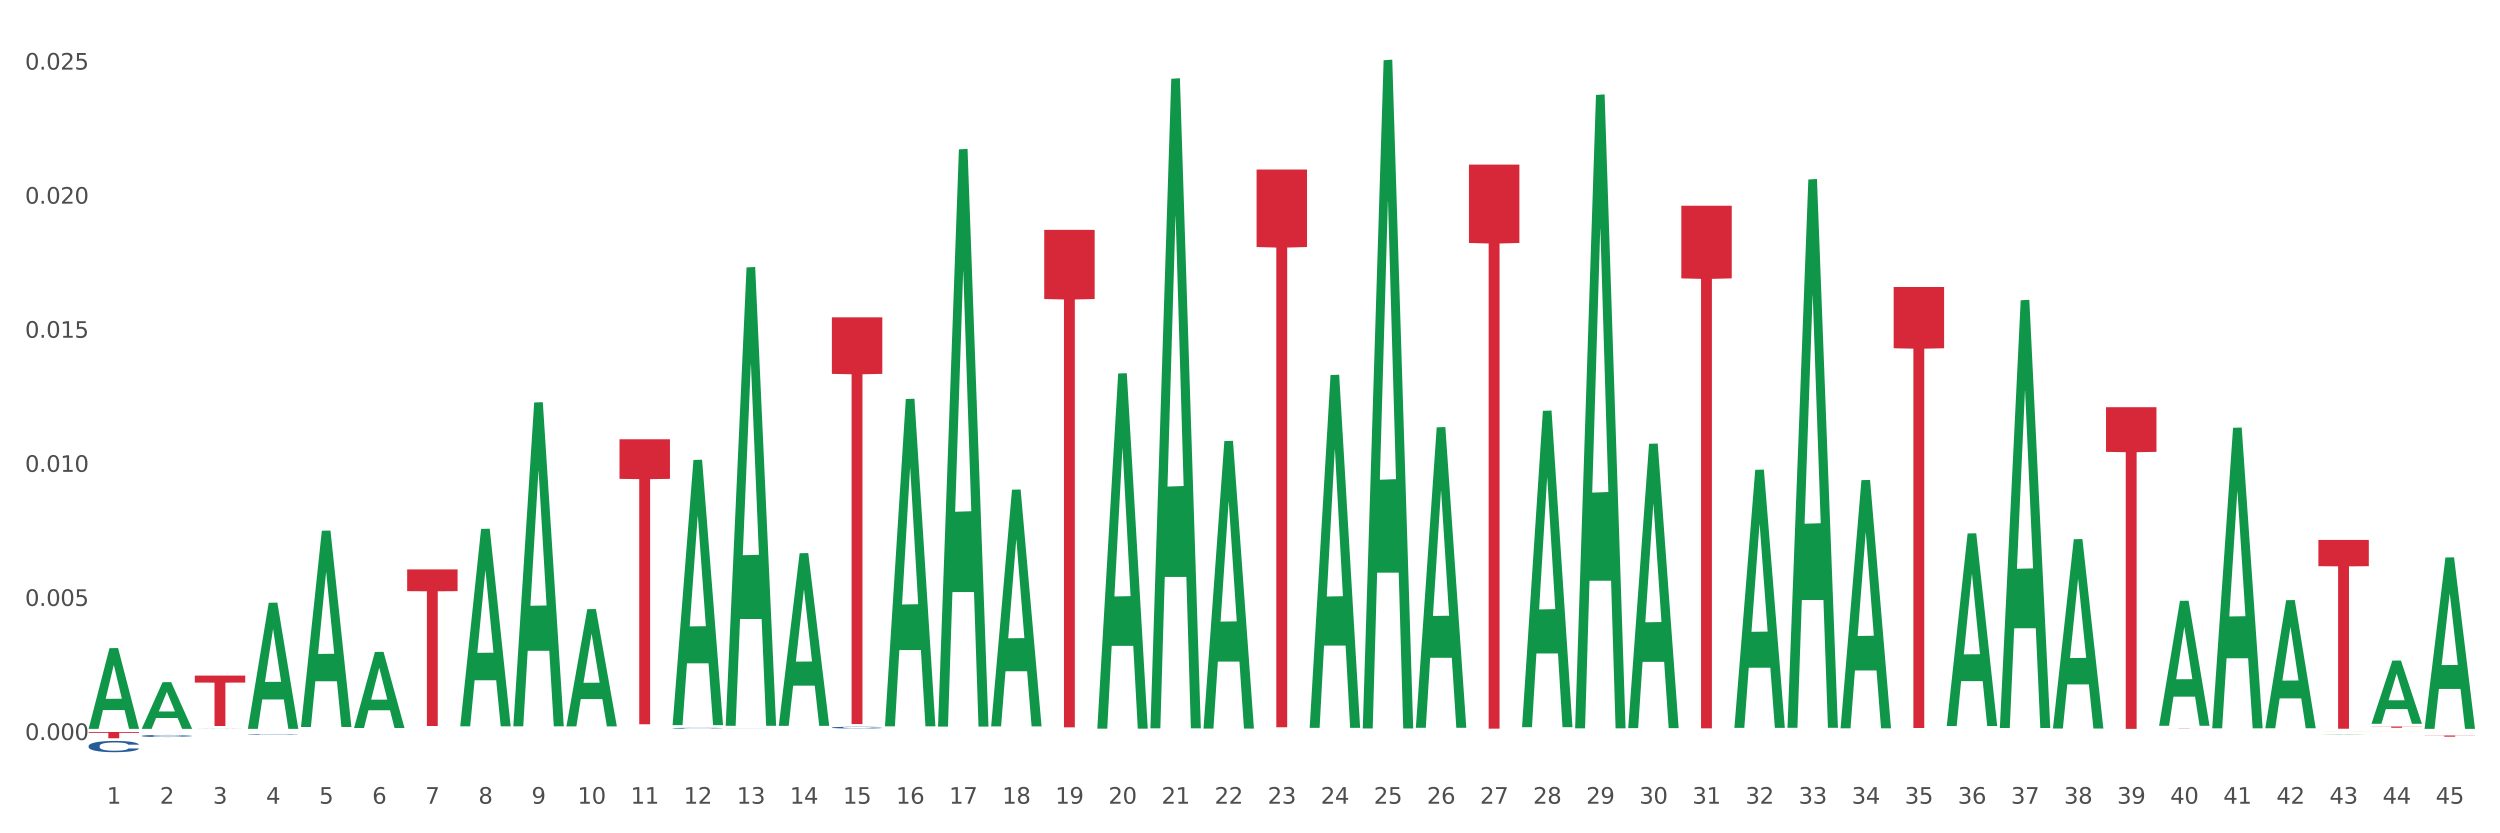 <?xml version="1.0" encoding="utf-8" standalone="no"?>
<!DOCTYPE svg PUBLIC "-//W3C//DTD SVG 1.1//EN"
  "http://www.w3.org/Graphics/SVG/1.1/DTD/svg11.dtd">
<svg xmlns:xlink="http://www.w3.org/1999/xlink" width="1080pt" height="360pt" viewBox="0 0 1080 360" xmlns="http://www.w3.org/2000/svg" version="1.1">
 <rect x="0" y="0" width="1080" height="360" fill="#333333" stroke="none"/>
 <defs>
  <style type="text/css">*{stroke-linejoin: round; stroke-linecap: butt}</style>
 </defs>
 <g id="figure_1">
  <g id="patch_1">
   <path d="M 0 360 
L 1080 360 
L 1080 0 
L 0 0 
z
" style="fill: #ffffff; stroke: #ffffff; stroke-linejoin: miter"/>
  </g>
  <g id="axes_1">
   <g id="matplotlib.axis_1">
    <g id="xtick_1">
     <g id="text_1">
      <!-- 1 -->
      <g style="fill: #4d4d4d" transform="translate(46.123 347.204) scale(0.096 -0.096)">
       <defs>
        <path id="DejaVuSans-31" d="M 794 531 
L 1825 531 
L 1825 4091 
L 703 3866 
L 703 4441 
L 1819 4666 
L 2450 4666 
L 2450 531 
L 3481 531 
L 3481 0 
L 794 0 
L 794 531 
z
" transform="scale(0.016)"/>
       </defs>
       <use xlink:href="#DejaVuSans-31"/>
      </g>
     </g>
    </g>
    <g id="xtick_2">
     <g id="text_2">
      <!-- 2 -->
      <g style="fill: #4d4d4d" transform="translate(69.058 347.204) scale(0.096 -0.096)">
       <defs>
        <path id="DejaVuSans-32" d="M 1228 531 
L 3431 531 
L 3431 0 
L 469 0 
L 469 531 
Q 828 903 1448 1529 
Q 2069 2156 2228 2338 
Q 2531 2678 2651 2914 
Q 2772 3150 2772 3378 
Q 2772 3750 2511 3984 
Q 2250 4219 1831 4219 
Q 1534 4219 1204 4116 
Q 875 4013 500 3803 
L 500 4441 
Q 881 4594 1212 4672 
Q 1544 4750 1819 4750 
Q 2544 4750 2975 4387 
Q 3406 4025 3406 3419 
Q 3406 3131 3298 2873 
Q 3191 2616 2906 2266 
Q 2828 2175 2409 1742 
Q 1991 1309 1228 531 
z
" transform="scale(0.016)"/>
       </defs>
       <use xlink:href="#DejaVuSans-32"/>
      </g>
     </g>
    </g>
    <g id="xtick_3">
     <g id="text_3">
      <!-- 3 -->
      <g style="fill: #4d4d4d" transform="translate(91.993 347.204) scale(0.096 -0.096)">
       <defs>
        <path id="DejaVuSans-33" d="M 2597 2516 
Q 3050 2419 3304 2112 
Q 3559 1806 3559 1356 
Q 3559 666 3084 287 
Q 2609 -91 1734 -91 
Q 1441 -91 1130 -33 
Q 819 25 488 141 
L 488 750 
Q 750 597 1062 519 
Q 1375 441 1716 441 
Q 2309 441 2620 675 
Q 2931 909 2931 1356 
Q 2931 1769 2642 2001 
Q 2353 2234 1838 2234 
L 1294 2234 
L 1294 2753 
L 1863 2753 
Q 2328 2753 2575 2939 
Q 2822 3125 2822 3475 
Q 2822 3834 2567 4026 
Q 2313 4219 1838 4219 
Q 1578 4219 1281 4162 
Q 984 4106 628 3988 
L 628 4550 
Q 988 4650 1302 4700 
Q 1616 4750 1894 4750 
Q 2613 4750 3031 4423 
Q 3450 4097 3450 3541 
Q 3450 3153 3228 2886 
Q 3006 2619 2597 2516 
z
" transform="scale(0.016)"/>
       </defs>
       <use xlink:href="#DejaVuSans-33"/>
      </g>
     </g>
    </g>
    <g id="xtick_4">
     <g id="text_4">
      <!-- 4 -->
      <g style="fill: #4d4d4d" transform="translate(114.927 347.204) scale(0.096 -0.096)">
       <defs>
        <path id="DejaVuSans-34" d="M 2419 4116 
L 825 1625 
L 2419 1625 
L 2419 4116 
z
M 2253 4666 
L 3047 4666 
L 3047 1625 
L 3713 1625 
L 3713 1100 
L 3047 1100 
L 3047 0 
L 2419 0 
L 2419 1100 
L 313 1100 
L 313 1709 
L 2253 4666 
z
" transform="scale(0.016)"/>
       </defs>
       <use xlink:href="#DejaVuSans-34"/>
      </g>
     </g>
    </g>
    <g id="xtick_5">
     <g id="text_5">
      <!-- 5 -->
      <g style="fill: #4d4d4d" transform="translate(137.862 347.204) scale(0.096 -0.096)">
       <defs>
        <path id="DejaVuSans-35" d="M 691 4666 
L 3169 4666 
L 3169 4134 
L 1269 4134 
L 1269 2991 
Q 1406 3038 1543 3061 
Q 1681 3084 1819 3084 
Q 2600 3084 3056 2656 
Q 3513 2228 3513 1497 
Q 3513 744 3044 326 
Q 2575 -91 1722 -91 
Q 1428 -91 1123 -41 
Q 819 9 494 109 
L 494 744 
Q 775 591 1075 516 
Q 1375 441 1709 441 
Q 2250 441 2565 725 
Q 2881 1009 2881 1497 
Q 2881 1984 2565 2268 
Q 2250 2553 1709 2553 
Q 1456 2553 1204 2497 
Q 953 2441 691 2322 
L 691 4666 
z
" transform="scale(0.016)"/>
       </defs>
       <use xlink:href="#DejaVuSans-35"/>
      </g>
     </g>
    </g>
    <g id="xtick_6">
     <g id="text_6">
      <!-- 6 -->
      <g style="fill: #4d4d4d" transform="translate(160.797 347.204) scale(0.096 -0.096)">
       <defs>
        <path id="DejaVuSans-36" d="M 2113 2584 
Q 1688 2584 1439 2293 
Q 1191 2003 1191 1497 
Q 1191 994 1439 701 
Q 1688 409 2113 409 
Q 2538 409 2786 701 
Q 3034 994 3034 1497 
Q 3034 2003 2786 2293 
Q 2538 2584 2113 2584 
z
M 3366 4563 
L 3366 3988 
Q 3128 4100 2886 4159 
Q 2644 4219 2406 4219 
Q 1781 4219 1451 3797 
Q 1122 3375 1075 2522 
Q 1259 2794 1537 2939 
Q 1816 3084 2150 3084 
Q 2853 3084 3261 2657 
Q 3669 2231 3669 1497 
Q 3669 778 3244 343 
Q 2819 -91 2113 -91 
Q 1303 -91 875 529 
Q 447 1150 447 2328 
Q 447 3434 972 4092 
Q 1497 4750 2381 4750 
Q 2619 4750 2861 4703 
Q 3103 4656 3366 4563 
z
" transform="scale(0.016)"/>
       </defs>
       <use xlink:href="#DejaVuSans-36"/>
      </g>
     </g>
    </g>
    <g id="xtick_7">
     <g id="text_7">
      <!-- 7 -->
      <g style="fill: #4d4d4d" transform="translate(183.732 347.204) scale(0.096 -0.096)">
       <defs>
        <path id="DejaVuSans-37" d="M 525 4666 
L 3525 4666 
L 3525 4397 
L 1831 0 
L 1172 0 
L 2766 4134 
L 525 4134 
L 525 4666 
z
" transform="scale(0.016)"/>
       </defs>
       <use xlink:href="#DejaVuSans-37"/>
      </g>
     </g>
    </g>
    <g id="xtick_8">
     <g id="text_8">
      <!-- 8 -->
      <g style="fill: #4d4d4d" transform="translate(206.666 347.204) scale(0.096 -0.096)">
       <defs>
        <path id="DejaVuSans-38" d="M 2034 2216 
Q 1584 2216 1326 1975 
Q 1069 1734 1069 1313 
Q 1069 891 1326 650 
Q 1584 409 2034 409 
Q 2484 409 2743 651 
Q 3003 894 3003 1313 
Q 3003 1734 2745 1975 
Q 2488 2216 2034 2216 
z
M 1403 2484 
Q 997 2584 770 2862 
Q 544 3141 544 3541 
Q 544 4100 942 4425 
Q 1341 4750 2034 4750 
Q 2731 4750 3128 4425 
Q 3525 4100 3525 3541 
Q 3525 3141 3298 2862 
Q 3072 2584 2669 2484 
Q 3125 2378 3379 2068 
Q 3634 1759 3634 1313 
Q 3634 634 3220 271 
Q 2806 -91 2034 -91 
Q 1263 -91 848 271 
Q 434 634 434 1313 
Q 434 1759 690 2068 
Q 947 2378 1403 2484 
z
M 1172 3481 
Q 1172 3119 1398 2916 
Q 1625 2713 2034 2713 
Q 2441 2713 2670 2916 
Q 2900 3119 2900 3481 
Q 2900 3844 2670 4047 
Q 2441 4250 2034 4250 
Q 1625 4250 1398 4047 
Q 1172 3844 1172 3481 
z
" transform="scale(0.016)"/>
       </defs>
       <use xlink:href="#DejaVuSans-38"/>
      </g>
     </g>
    </g>
    <g id="xtick_9">
     <g id="text_9">
      <!-- 9 -->
      <g style="fill: #4d4d4d" transform="translate(229.601 347.204) scale(0.096 -0.096)">
       <defs>
        <path id="DejaVuSans-39" d="M 703 97 
L 703 672 
Q 941 559 1184 500 
Q 1428 441 1663 441 
Q 2288 441 2617 861 
Q 2947 1281 2994 2138 
Q 2813 1869 2534 1725 
Q 2256 1581 1919 1581 
Q 1219 1581 811 2004 
Q 403 2428 403 3163 
Q 403 3881 828 4315 
Q 1253 4750 1959 4750 
Q 2769 4750 3195 4129 
Q 3622 3509 3622 2328 
Q 3622 1225 3098 567 
Q 2575 -91 1691 -91 
Q 1453 -91 1209 -44 
Q 966 3 703 97 
z
M 1959 2075 
Q 2384 2075 2632 2365 
Q 2881 2656 2881 3163 
Q 2881 3666 2632 3958 
Q 2384 4250 1959 4250 
Q 1534 4250 1286 3958 
Q 1038 3666 1038 3163 
Q 1038 2656 1286 2365 
Q 1534 2075 1959 2075 
z
" transform="scale(0.016)"/>
       </defs>
       <use xlink:href="#DejaVuSans-39"/>
      </g>
     </g>
    </g>
    <g id="xtick_10">
     <g id="text_10">
      <!-- 10 -->
      <g style="fill: #4d4d4d" transform="translate(249.482 347.204) scale(0.096 -0.096)">
       <defs>
        <path id="DejaVuSans-30" d="M 2034 4250 
Q 1547 4250 1301 3770 
Q 1056 3291 1056 2328 
Q 1056 1369 1301 889 
Q 1547 409 2034 409 
Q 2525 409 2770 889 
Q 3016 1369 3016 2328 
Q 3016 3291 2770 3770 
Q 2525 4250 2034 4250 
z
M 2034 4750 
Q 2819 4750 3233 4129 
Q 3647 3509 3647 2328 
Q 3647 1150 3233 529 
Q 2819 -91 2034 -91 
Q 1250 -91 836 529 
Q 422 1150 422 2328 
Q 422 3509 836 4129 
Q 1250 4750 2034 4750 
z
" transform="scale(0.016)"/>
       </defs>
       <use xlink:href="#DejaVuSans-31"/>
       <use xlink:href="#DejaVuSans-30" transform="translate(63.623 0)"/>
      </g>
     </g>
    </g>
    <g id="xtick_11">
     <g id="text_11">
      <!-- 11 -->
      <g style="fill: #4d4d4d" transform="translate(272.417 347.204) scale(0.096 -0.096)">
       <use xlink:href="#DejaVuSans-31"/>
       <use xlink:href="#DejaVuSans-31" transform="translate(63.623 0)"/>
      </g>
     </g>
    </g>
    <g id="xtick_12">
     <g id="text_12">
      <!-- 12 -->
      <g style="fill: #4d4d4d" transform="translate(295.351 347.204) scale(0.096 -0.096)">
       <use xlink:href="#DejaVuSans-31"/>
       <use xlink:href="#DejaVuSans-32" transform="translate(63.623 0)"/>
      </g>
     </g>
    </g>
    <g id="xtick_13">
     <g id="text_13">
      <!-- 13 -->
      <g style="fill: #4d4d4d" transform="translate(318.286 347.204) scale(0.096 -0.096)">
       <use xlink:href="#DejaVuSans-31"/>
       <use xlink:href="#DejaVuSans-33" transform="translate(63.623 0)"/>
      </g>
     </g>
    </g>
    <g id="xtick_14">
     <g id="text_14">
      <!-- 14 -->
      <g style="fill: #4d4d4d" transform="translate(341.221 347.204) scale(0.096 -0.096)">
       <use xlink:href="#DejaVuSans-31"/>
       <use xlink:href="#DejaVuSans-34" transform="translate(63.623 0)"/>
      </g>
     </g>
    </g>
    <g id="xtick_15">
     <g id="text_15">
      <!-- 15 -->
      <g style="fill: #4d4d4d" transform="translate(364.156 347.204) scale(0.096 -0.096)">
       <use xlink:href="#DejaVuSans-31"/>
       <use xlink:href="#DejaVuSans-35" transform="translate(63.623 0)"/>
      </g>
     </g>
    </g>
    <g id="xtick_16">
     <g id="text_16">
      <!-- 16 -->
      <g style="fill: #4d4d4d" transform="translate(387.09 347.204) scale(0.096 -0.096)">
       <use xlink:href="#DejaVuSans-31"/>
       <use xlink:href="#DejaVuSans-36" transform="translate(63.623 0)"/>
      </g>
     </g>
    </g>
    <g id="xtick_17">
     <g id="text_17">
      <!-- 17 -->
      <g style="fill: #4d4d4d" transform="translate(410.025 347.204) scale(0.096 -0.096)">
       <use xlink:href="#DejaVuSans-31"/>
       <use xlink:href="#DejaVuSans-37" transform="translate(63.623 0)"/>
      </g>
     </g>
    </g>
    <g id="xtick_18">
     <g id="text_18">
      <!-- 18 -->
      <g style="fill: #4d4d4d" transform="translate(432.96 347.204) scale(0.096 -0.096)">
       <use xlink:href="#DejaVuSans-31"/>
       <use xlink:href="#DejaVuSans-38" transform="translate(63.623 0)"/>
      </g>
     </g>
    </g>
    <g id="xtick_19">
     <g id="text_19">
      <!-- 19 -->
      <g style="fill: #4d4d4d" transform="translate(455.895 347.204) scale(0.096 -0.096)">
       <use xlink:href="#DejaVuSans-31"/>
       <use xlink:href="#DejaVuSans-39" transform="translate(63.623 0)"/>
      </g>
     </g>
    </g>
    <g id="xtick_20">
     <g id="text_20">
      <!-- 20 -->
      <g style="fill: #4d4d4d" transform="translate(478.829 347.204) scale(0.096 -0.096)">
       <use xlink:href="#DejaVuSans-32"/>
       <use xlink:href="#DejaVuSans-30" transform="translate(63.623 0)"/>
      </g>
     </g>
    </g>
    <g id="xtick_21">
     <g id="text_21">
      <!-- 21 -->
      <g style="fill: #4d4d4d" transform="translate(501.764 347.204) scale(0.096 -0.096)">
       <use xlink:href="#DejaVuSans-32"/>
       <use xlink:href="#DejaVuSans-31" transform="translate(63.623 0)"/>
      </g>
     </g>
    </g>
    <g id="xtick_22">
     <g id="text_22">
      <!-- 22 -->
      <g style="fill: #4d4d4d" transform="translate(524.699 347.204) scale(0.096 -0.096)">
       <use xlink:href="#DejaVuSans-32"/>
       <use xlink:href="#DejaVuSans-32" transform="translate(63.623 0)"/>
      </g>
     </g>
    </g>
    <g id="xtick_23">
     <g id="text_23">
      <!-- 23 -->
      <g style="fill: #4d4d4d" transform="translate(547.634 347.204) scale(0.096 -0.096)">
       <use xlink:href="#DejaVuSans-32"/>
       <use xlink:href="#DejaVuSans-33" transform="translate(63.623 0)"/>
      </g>
     </g>
    </g>
    <g id="xtick_24">
     <g id="text_24">
      <!-- 24 -->
      <g style="fill: #4d4d4d" transform="translate(570.568 347.204) scale(0.096 -0.096)">
       <use xlink:href="#DejaVuSans-32"/>
       <use xlink:href="#DejaVuSans-34" transform="translate(63.623 0)"/>
      </g>
     </g>
    </g>
    <g id="xtick_25">
     <g id="text_25">
      <!-- 25 -->
      <g style="fill: #4d4d4d" transform="translate(593.503 347.204) scale(0.096 -0.096)">
       <use xlink:href="#DejaVuSans-32"/>
       <use xlink:href="#DejaVuSans-35" transform="translate(63.623 0)"/>
      </g>
     </g>
    </g>
    <g id="xtick_26">
     <g id="text_26">
      <!-- 26 -->
      <g style="fill: #4d4d4d" transform="translate(616.438 347.204) scale(0.096 -0.096)">
       <use xlink:href="#DejaVuSans-32"/>
       <use xlink:href="#DejaVuSans-36" transform="translate(63.623 0)"/>
      </g>
     </g>
    </g>
    <g id="xtick_27">
     <g id="text_27">
      <!-- 27 -->
      <g style="fill: #4d4d4d" transform="translate(639.372 347.204) scale(0.096 -0.096)">
       <use xlink:href="#DejaVuSans-32"/>
       <use xlink:href="#DejaVuSans-37" transform="translate(63.623 0)"/>
      </g>
     </g>
    </g>
    <g id="xtick_28">
     <g id="text_28">
      <!-- 28 -->
      <g style="fill: #4d4d4d" transform="translate(662.307 347.204) scale(0.096 -0.096)">
       <use xlink:href="#DejaVuSans-32"/>
       <use xlink:href="#DejaVuSans-38" transform="translate(63.623 0)"/>
      </g>
     </g>
    </g>
    <g id="xtick_29">
     <g id="text_29">
      <!-- 29 -->
      <g style="fill: #4d4d4d" transform="translate(685.242 347.204) scale(0.096 -0.096)">
       <use xlink:href="#DejaVuSans-32"/>
       <use xlink:href="#DejaVuSans-39" transform="translate(63.623 0)"/>
      </g>
     </g>
    </g>
    <g id="xtick_30">
     <g id="text_30">
      <!-- 30 -->
      <g style="fill: #4d4d4d" transform="translate(708.177 347.204) scale(0.096 -0.096)">
       <use xlink:href="#DejaVuSans-33"/>
       <use xlink:href="#DejaVuSans-30" transform="translate(63.623 0)"/>
      </g>
     </g>
    </g>
    <g id="xtick_31">
     <g id="text_31">
      <!-- 31 -->
      <g style="fill: #4d4d4d" transform="translate(731.111 347.204) scale(0.096 -0.096)">
       <use xlink:href="#DejaVuSans-33"/>
       <use xlink:href="#DejaVuSans-31" transform="translate(63.623 0)"/>
      </g>
     </g>
    </g>
    <g id="xtick_32">
     <g id="text_32">
      <!-- 32 -->
      <g style="fill: #4d4d4d" transform="translate(754.046 347.204) scale(0.096 -0.096)">
       <use xlink:href="#DejaVuSans-33"/>
       <use xlink:href="#DejaVuSans-32" transform="translate(63.623 0)"/>
      </g>
     </g>
    </g>
    <g id="xtick_33">
     <g id="text_33">
      <!-- 33 -->
      <g style="fill: #4d4d4d" transform="translate(776.981 347.204) scale(0.096 -0.096)">
       <use xlink:href="#DejaVuSans-33"/>
       <use xlink:href="#DejaVuSans-33" transform="translate(63.623 0)"/>
      </g>
     </g>
    </g>
    <g id="xtick_34">
     <g id="text_34">
      <!-- 34 -->
      <g style="fill: #4d4d4d" transform="translate(799.916 347.204) scale(0.096 -0.096)">
       <use xlink:href="#DejaVuSans-33"/>
       <use xlink:href="#DejaVuSans-34" transform="translate(63.623 0)"/>
      </g>
     </g>
    </g>
    <g id="xtick_35">
     <g id="text_35">
      <!-- 35 -->
      <g style="fill: #4d4d4d" transform="translate(822.85 347.204) scale(0.096 -0.096)">
       <use xlink:href="#DejaVuSans-33"/>
       <use xlink:href="#DejaVuSans-35" transform="translate(63.623 0)"/>
      </g>
     </g>
    </g>
    <g id="xtick_36">
     <g id="text_36">
      <!-- 36 -->
      <g style="fill: #4d4d4d" transform="translate(845.785 347.204) scale(0.096 -0.096)">
       <use xlink:href="#DejaVuSans-33"/>
       <use xlink:href="#DejaVuSans-36" transform="translate(63.623 0)"/>
      </g>
     </g>
    </g>
    <g id="xtick_37">
     <g id="text_37">
      <!-- 37 -->
      <g style="fill: #4d4d4d" transform="translate(868.72 347.204) scale(0.096 -0.096)">
       <use xlink:href="#DejaVuSans-33"/>
       <use xlink:href="#DejaVuSans-37" transform="translate(63.623 0)"/>
      </g>
     </g>
    </g>
    <g id="xtick_38">
     <g id="text_38">
      <!-- 38 -->
      <g style="fill: #4d4d4d" transform="translate(891.655 347.204) scale(0.096 -0.096)">
       <use xlink:href="#DejaVuSans-33"/>
       <use xlink:href="#DejaVuSans-38" transform="translate(63.623 0)"/>
      </g>
     </g>
    </g>
    <g id="xtick_39">
     <g id="text_39">
      <!-- 39 -->
      <g style="fill: #4d4d4d" transform="translate(914.589 347.204) scale(0.096 -0.096)">
       <use xlink:href="#DejaVuSans-33"/>
       <use xlink:href="#DejaVuSans-39" transform="translate(63.623 0)"/>
      </g>
     </g>
    </g>
    <g id="xtick_40">
     <g id="text_40">
      <!-- 40 -->
      <g style="fill: #4d4d4d" transform="translate(937.524 347.204) scale(0.096 -0.096)">
       <use xlink:href="#DejaVuSans-34"/>
       <use xlink:href="#DejaVuSans-30" transform="translate(63.623 0)"/>
      </g>
     </g>
    </g>
    <g id="xtick_41">
     <g id="text_41">
      <!-- 41 -->
      <g style="fill: #4d4d4d" transform="translate(960.459 347.204) scale(0.096 -0.096)">
       <use xlink:href="#DejaVuSans-34"/>
       <use xlink:href="#DejaVuSans-31" transform="translate(63.623 0)"/>
      </g>
     </g>
    </g>
    <g id="xtick_42">
     <g id="text_42">
      <!-- 42 -->
      <g style="fill: #4d4d4d" transform="translate(983.394 347.204) scale(0.096 -0.096)">
       <use xlink:href="#DejaVuSans-34"/>
       <use xlink:href="#DejaVuSans-32" transform="translate(63.623 0)"/>
      </g>
     </g>
    </g>
    <g id="xtick_43">
     <g id="text_43">
      <!-- 43 -->
      <g style="fill: #4d4d4d" transform="translate(1006.328 347.204) scale(0.096 -0.096)">
       <use xlink:href="#DejaVuSans-34"/>
       <use xlink:href="#DejaVuSans-33" transform="translate(63.623 0)"/>
      </g>
     </g>
    </g>
    <g id="xtick_44">
     <g id="text_44">
      <!-- 44 -->
      <g style="fill: #4d4d4d" transform="translate(1029.263 347.204) scale(0.096 -0.096)">
       <use xlink:href="#DejaVuSans-34"/>
       <use xlink:href="#DejaVuSans-34" transform="translate(63.623 0)"/>
      </g>
     </g>
    </g>
    <g id="xtick_45">
     <g id="text_45">
      <!-- 45 -->
      <g style="fill: #4d4d4d" transform="translate(1052.198 347.204) scale(0.096 -0.096)">
       <use xlink:href="#DejaVuSans-34"/>
       <use xlink:href="#DejaVuSans-35" transform="translate(63.623 0)"/>
      </g>
     </g>
    </g>
    <g id="xtick_46"/>
    <g id="xtick_47"/>
    <g id="xtick_48"/>
    <g id="xtick_49"/>
    <g id="xtick_50"/>
    <g id="xtick_51"/>
    <g id="xtick_52"/>
    <g id="xtick_53"/>
    <g id="xtick_54"/>
    <g id="xtick_55"/>
    <g id="xtick_56"/>
    <g id="xtick_57"/>
    <g id="xtick_58"/>
    <g id="xtick_59"/>
    <g id="xtick_60"/>
    <g id="xtick_61"/>
    <g id="xtick_62"/>
    <g id="xtick_63"/>
    <g id="xtick_64"/>
    <g id="xtick_65"/>
    <g id="xtick_66"/>
    <g id="xtick_67"/>
    <g id="xtick_68"/>
    <g id="xtick_69"/>
    <g id="xtick_70"/>
    <g id="xtick_71"/>
    <g id="xtick_72"/>
    <g id="xtick_73"/>
    <g id="xtick_74"/>
    <g id="xtick_75"/>
    <g id="xtick_76"/>
    <g id="xtick_77"/>
    <g id="xtick_78"/>
    <g id="xtick_79"/>
    <g id="xtick_80"/>
    <g id="xtick_81"/>
    <g id="xtick_82"/>
    <g id="xtick_83"/>
    <g id="xtick_84"/>
    <g id="xtick_85"/>
    <g id="xtick_86"/>
    <g id="xtick_87"/>
    <g id="xtick_88"/>
    <g id="xtick_89"/>
   </g>
   <g id="matplotlib.axis_2">
    <g id="ytick_1">
     <g id="text_46">
      <!-- 0.000 -->
      <g style="fill: #4d4d4d" transform="translate(10.8 319.679) scale(0.096 -0.096)">
       <defs>
        <path id="DejaVuSans-2e" d="M 684 794 
L 1344 794 
L 1344 0 
L 684 0 
L 684 794 
z
" transform="scale(0.016)"/>
       </defs>
       <use xlink:href="#DejaVuSans-30"/>
       <use xlink:href="#DejaVuSans-2e" transform="translate(63.623 0)"/>
       <use xlink:href="#DejaVuSans-30" transform="translate(95.41 0)"/>
       <use xlink:href="#DejaVuSans-30" transform="translate(159.033 0)"/>
       <use xlink:href="#DejaVuSans-30" transform="translate(222.656 0)"/>
      </g>
     </g>
    </g>
    <g id="ytick_2">
     <g id="text_47">
      <!-- 0.005 -->
      <g style="fill: #4d4d4d" transform="translate(10.8 261.757) scale(0.096 -0.096)">
       <use xlink:href="#DejaVuSans-30"/>
       <use xlink:href="#DejaVuSans-2e" transform="translate(63.623 0)"/>
       <use xlink:href="#DejaVuSans-30" transform="translate(95.41 0)"/>
       <use xlink:href="#DejaVuSans-30" transform="translate(159.033 0)"/>
       <use xlink:href="#DejaVuSans-35" transform="translate(222.656 0)"/>
      </g>
     </g>
    </g>
    <g id="ytick_3">
     <g id="text_48">
      <!-- 0.010 -->
      <g style="fill: #4d4d4d" transform="translate(10.8 203.834) scale(0.096 -0.096)">
       <use xlink:href="#DejaVuSans-30"/>
       <use xlink:href="#DejaVuSans-2e" transform="translate(63.623 0)"/>
       <use xlink:href="#DejaVuSans-30" transform="translate(95.41 0)"/>
       <use xlink:href="#DejaVuSans-31" transform="translate(159.033 0)"/>
       <use xlink:href="#DejaVuSans-30" transform="translate(222.656 0)"/>
      </g>
     </g>
    </g>
    <g id="ytick_4">
     <g id="text_49">
      <!-- 0.015 -->
      <g style="fill: #4d4d4d" transform="translate(10.8 145.912) scale(0.096 -0.096)">
       <use xlink:href="#DejaVuSans-30"/>
       <use xlink:href="#DejaVuSans-2e" transform="translate(63.623 0)"/>
       <use xlink:href="#DejaVuSans-30" transform="translate(95.41 0)"/>
       <use xlink:href="#DejaVuSans-31" transform="translate(159.033 0)"/>
       <use xlink:href="#DejaVuSans-35" transform="translate(222.656 0)"/>
      </g>
     </g>
    </g>
    <g id="ytick_5">
     <g id="text_50">
      <!-- 0.020 -->
      <g style="fill: #4d4d4d" transform="translate(10.8 87.99) scale(0.096 -0.096)">
       <use xlink:href="#DejaVuSans-30"/>
       <use xlink:href="#DejaVuSans-2e" transform="translate(63.623 0)"/>
       <use xlink:href="#DejaVuSans-30" transform="translate(95.41 0)"/>
       <use xlink:href="#DejaVuSans-32" transform="translate(159.033 0)"/>
       <use xlink:href="#DejaVuSans-30" transform="translate(222.656 0)"/>
      </g>
     </g>
    </g>
    <g id="ytick_6">
     <g id="text_51">
      <!-- 0.025 -->
      <g style="fill: #4d4d4d" transform="translate(10.8 30.068) scale(0.096 -0.096)">
       <use xlink:href="#DejaVuSans-30"/>
       <use xlink:href="#DejaVuSans-2e" transform="translate(63.623 0)"/>
       <use xlink:href="#DejaVuSans-30" transform="translate(95.41 0)"/>
       <use xlink:href="#DejaVuSans-32" transform="translate(159.033 0)"/>
       <use xlink:href="#DejaVuSans-35" transform="translate(222.656 0)"/>
      </g>
     </g>
    </g>
    <g id="ytick_7"/>
    <g id="ytick_8"/>
    <g id="ytick_9"/>
    <g id="ytick_10"/>
    <g id="ytick_11"/>
   </g>
   <g id="PolyCollection_1">
    <path d="M 38.283 314.805 
L 38.305 314.772 
L 47.29 279.994 
L 51.019 279.961 
L 60.071 314.871 
L 55.758 314.871 
L 53.804 306.741 
L 44.527 306.741 
L 44.46 306.873 
L 42.573 314.871 
L 38.283 314.871 
L 38.283 314.805 
L 45.695 301.89 
L 52.636 301.857 
L 49.199 287.402 
L 49.155 287.336 
L 49.11 287.435 
L 45.673 301.857 
L 45.695 301.89 
L 38.283 314.805 
z
" clip-path="url(#p26e3223872)" style="fill: #109648"/>
    <path d="M 978.608 314.508 
L 978.63 314.456 
L 987.615 259.282 
L 991.344 259.23 
L 1000.396 314.612 
L 996.083 314.612 
L 994.129 301.716 
L 984.852 301.716 
L 984.785 301.924 
L 982.898 314.612 
L 978.608 314.612 
L 978.608 314.508 
L 986.02 294.02 
L 992.961 293.968 
L 989.524 271.035 
L 989.479 270.931 
L 989.434 271.087 
L 985.998 293.968 
L 986.02 294.02 
L 978.608 314.508 
z
" clip-path="url(#p26e3223872)" style="fill: #109648"/>
    <path d="M 1001.542 317.382 
L 1001.565 317.382 
L 1010.55 317.235 
L 1014.278 317.235 
L 1023.331 317.383 
L 1019.018 317.383 
L 1017.064 317.348 
L 1007.787 317.348 
L 1007.72 317.349 
L 1005.833 317.383 
L 1001.542 317.383 
L 1001.542 317.382 
L 1008.955 317.328 
L 1015.896 317.328 
L 1012.459 317.267 
L 1012.414 317.266 
L 1012.369 317.267 
L 1008.932 317.328 
L 1008.955 317.328 
L 1001.542 317.382 
z
" clip-path="url(#p26e3223872)" style="fill: #109648"/>
    <path d="M 1024.477 312.64 
L 1024.5 312.614 
L 1033.484 285.375 
L 1037.213 285.349 
L 1046.265 312.691 
L 1041.953 312.691 
L 1039.998 306.324 
L 1030.722 306.324 
L 1030.654 306.427 
L 1028.767 312.691 
L 1024.477 312.691 
L 1024.477 312.64 
L 1031.89 302.524 
L 1038.83 302.499 
L 1035.394 291.177 
L 1035.349 291.125 
L 1035.304 291.202 
L 1031.867 302.499 
L 1031.89 302.524 
L 1024.477 312.64 
z
" clip-path="url(#p26e3223872)" style="fill: #109648"/>
    <path d="M 1047.412 314.731 
L 1047.434 314.662 
L 1056.419 240.839 
L 1060.148 240.769 
L 1069.2 314.871 
L 1064.887 314.871 
L 1062.933 297.615 
L 1053.656 297.615 
L 1053.589 297.893 
L 1051.702 314.871 
L 1047.412 314.871 
L 1047.412 314.731 
L 1054.824 287.317 
L 1061.765 287.248 
L 1058.328 256.563 
L 1058.284 256.424 
L 1058.239 256.633 
L 1054.802 287.248 
L 1054.824 287.317 
L 1047.412 314.731 
z
" clip-path="url(#p26e3223872)" style="fill: #109648"/>
    <path d="M 61.218 317.906 
L 61.244 317.905 
L 61.244 317.882 
L 61.321 317.851 
L 61.604 317.793 
L 61.965 317.749 
L 62.583 317.698 
L 62.918 317.677 
L 63.355 317.653 
L 64.257 317.614 
L 65.287 317.581 
L 66.008 317.563 
L 66.549 317.552 
L 67.759 317.531 
L 68.455 317.522 
L 69.176 317.515 
L 69.794 317.51 
L 70.824 317.504 
L 71.648 317.502 
L 72.601 317.501 
L 73.399 317.502 
L 74.455 317.505 
L 76.001 317.515 
L 76.593 317.521 
L 77.391 317.53 
L 78.215 317.544 
L 78.885 317.557 
L 79.658 317.576 
L 80.456 317.6 
L 81.229 317.632 
L 81.77 317.661 
L 82.207 317.691 
L 82.594 317.728 
L 82.877 317.768 
L 83.006 317.802 
L 78.293 317.802 
L 78.164 317.772 
L 77.906 317.739 
L 77.649 317.716 
L 77.366 317.698 
L 76.928 317.678 
L 76.541 317.665 
L 75.898 317.649 
L 75.305 317.639 
L 74.816 317.633 
L 74.224 317.628 
L 72.962 317.623 
L 72.06 317.623 
L 71.494 317.625 
L 70.798 317.629 
L 70.206 317.635 
L 69.511 317.645 
L 68.97 317.656 
L 68.429 317.67 
L 68.12 317.679 
L 67.656 317.698 
L 67.347 317.712 
L 66.935 317.738 
L 66.703 317.756 
L 66.291 317.803 
L 66.111 317.838 
L 66.034 317.861 
L 65.982 317.888 
L 65.982 318.016 
L 66.137 318.074 
L 66.266 318.098 
L 66.472 318.126 
L 66.858 318.163 
L 67.424 318.198 
L 68.017 318.224 
L 68.506 318.239 
L 68.97 318.251 
L 69.433 318.26 
L 70 318.268 
L 70.463 318.273 
L 71.159 318.278 
L 71.983 318.28 
L 72.627 318.28 
L 73.94 318.276 
L 74.533 318.272 
L 75.099 318.266 
L 75.717 318.257 
L 76.207 318.248 
L 76.49 318.24 
L 76.954 318.224 
L 77.314 318.208 
L 77.623 318.189 
L 77.829 318.173 
L 78.061 318.148 
L 78.241 318.12 
L 78.293 318.105 
L 83.006 318.105 
L 82.903 318.135 
L 82.722 318.164 
L 82.362 318.202 
L 82.079 318.224 
L 81.641 318.252 
L 81.177 318.275 
L 80.533 318.3 
L 79.941 318.319 
L 79.323 318.336 
L 78.653 318.35 
L 77.443 318.371 
L 77.005 318.377 
L 76.078 318.387 
L 75.357 318.392 
L 74.301 318.398 
L 73.219 318.401 
L 72.086 318.402 
L 71.082 318.401 
L 69.974 318.396 
L 69.279 318.391 
L 68.506 318.383 
L 67.605 318.372 
L 66.755 318.358 
L 65.957 318.341 
L 65.21 318.322 
L 64.514 318.301 
L 63.613 318.266 
L 62.943 318.231 
L 62.454 318.199 
L 62.119 318.172 
L 61.784 318.137 
L 61.604 318.113 
L 61.321 318.056 
L 61.218 318.002 
L 61.218 317.906 
z
" clip-path="url(#p26e3223872)" style="fill: #255c99"/>
    <path d="M 1047.412 317.727 
L 1069.2 317.727 
L 1069.2 317.8 
L 1060.629 317.8 
L 1060.629 318.252 
L 1055.931 318.252 
L 1055.931 317.8 
L 1047.412 317.8 
L 1047.412 317.728 
L 1047.412 317.727 
z
" clip-path="url(#p26e3223872)" style="fill: #d62839"/>
    <path d="M 1024.477 313.852 
L 1046.265 313.852 
L 1046.265 313.928 
L 1037.695 313.928 
L 1037.695 314.399 
L 1032.996 314.399 
L 1032.996 313.928 
L 1024.477 313.928 
L 1024.477 313.852 
L 1024.477 313.852 
z
" clip-path="url(#p26e3223872)" style="fill: #d62839"/>
    <path d="M 1001.542 233.259 
L 1023.331 233.259 
L 1023.331 244.593 
L 1014.76 244.669 
L 1014.76 314.818 
L 1010.061 314.818 
L 1010.061 244.669 
L 1001.542 244.593 
L 1001.542 233.335 
L 1001.542 233.259 
z
" clip-path="url(#p26e3223872)" style="fill: #d62839"/>
    <path d="M 932.738 314.694 
L 954.526 314.694 
L 954.526 314.707 
L 945.956 314.707 
L 945.956 314.789 
L 941.257 314.789 
L 941.257 314.707 
L 932.738 314.707 
L 932.738 314.694 
L 932.738 314.694 
z
" clip-path="url(#p26e3223872)" style="fill: #d62839"/>
    <path d="M 909.803 175.899 
L 931.592 175.899 
L 931.592 195.211 
L 923.021 195.342 
L 923.021 314.871 
L 918.322 314.871 
L 918.322 195.342 
L 909.803 195.211 
L 909.803 176.029 
L 909.803 175.899 
z
" clip-path="url(#p26e3223872)" style="fill: #d62839"/>
    <path d="M 818.064 123.974 
L 839.853 123.974 
L 839.853 150.449 
L 831.282 150.628 
L 831.282 314.483 
L 826.583 314.483 
L 826.583 150.628 
L 818.064 150.449 
L 818.064 124.153 
L 818.064 123.974 
z
" clip-path="url(#p26e3223872)" style="fill: #d62839"/>
    <path d="M 726.325 88.888 
L 748.114 88.888 
L 748.114 120.259 
L 739.543 120.471 
L 739.543 314.634 
L 734.845 314.634 
L 734.845 120.471 
L 726.325 120.259 
L 726.325 89.1 
L 726.325 88.888 
z
" clip-path="url(#p26e3223872)" style="fill: #d62839"/>
    <path d="M 634.586 71.097 
L 656.375 71.097 
L 656.375 104.96 
L 647.804 105.189 
L 647.804 314.774 
L 643.106 314.774 
L 643.106 105.189 
L 634.586 104.96 
L 634.586 71.326 
L 634.586 71.097 
z
" clip-path="url(#p26e3223872)" style="fill: #d62839"/>
    <path d="M 542.847 73.234 
L 564.636 73.234 
L 564.636 106.717 
L 556.065 106.944 
L 556.065 314.177 
L 551.367 314.177 
L 551.367 106.944 
L 542.847 106.717 
L 542.847 73.46 
L 542.847 73.234 
z
" clip-path="url(#p26e3223872)" style="fill: #d62839"/>
    <path d="M 451.108 99.306 
L 472.897 99.306 
L 472.897 129.172 
L 464.326 129.374 
L 464.326 314.217 
L 459.628 314.217 
L 459.628 129.374 
L 451.108 129.172 
L 451.108 99.508 
L 451.108 99.306 
z
" clip-path="url(#p26e3223872)" style="fill: #d62839"/>
    <path d="M 359.369 137.1 
L 381.158 137.1 
L 381.158 161.516 
L 372.587 161.681 
L 372.587 312.798 
L 367.889 312.798 
L 367.889 161.681 
L 359.369 161.516 
L 359.369 137.265 
L 359.369 137.1 
z
" clip-path="url(#p26e3223872)" style="fill: #d62839"/>
    <path d="M 267.63 189.758 
L 289.419 189.758 
L 289.419 206.869 
L 280.848 206.985 
L 280.848 312.893 
L 276.15 312.893 
L 276.15 206.985 
L 267.63 206.869 
L 267.63 189.873 
L 267.63 189.758 
z
" clip-path="url(#p26e3223872)" style="fill: #d62839"/>
    <path d="M 175.891 245.97 
L 197.68 245.97 
L 197.68 255.373 
L 189.109 255.437 
L 189.109 313.632 
L 184.411 313.632 
L 184.411 255.437 
L 175.891 255.373 
L 175.891 246.034 
L 175.891 245.97 
z
" clip-path="url(#p26e3223872)" style="fill: #d62839"/>
    <path d="M 84.152 291.859 
L 105.941 291.859 
L 105.941 294.883 
L 97.37 294.903 
L 97.37 313.621 
L 92.672 313.621 
L 92.672 294.903 
L 84.152 294.883 
L 84.152 291.879 
L 84.152 291.859 
z
" clip-path="url(#p26e3223872)" style="fill: #d62839"/>
    <path d="M 38.283 316.21 
L 60.071 316.21 
L 60.071 316.587 
L 51.5 316.589 
L 51.5 318.922 
L 46.802 318.922 
L 46.802 316.589 
L 38.283 316.587 
L 38.283 316.212 
L 38.283 316.21 
z
" clip-path="url(#p26e3223872)" style="fill: #d62839"/>
    <path d="M 1047.412 316.556 
L 1047.438 316.556 
L 1047.438 316.556 
L 1047.489 316.555 
L 1047.746 316.554 
L 1048.132 316.553 
L 1048.415 316.552 
L 1048.698 316.552 
L 1049.033 316.551 
L 1049.444 316.551 
L 1050.19 316.55 
L 1050.653 316.55 
L 1051.219 316.549 
L 1052.248 316.549 
L 1052.994 316.549 
L 1053.766 316.548 
L 1055.026 316.548 
L 1055.849 316.548 
L 1056.724 316.548 
L 1057.779 316.548 
L 1058.576 316.548 
L 1060.325 316.548 
L 1061.817 316.548 
L 1062.538 316.548 
L 1063.464 316.548 
L 1063.952 316.548 
L 1064.75 316.549 
L 1065.573 316.549 
L 1066.139 316.549 
L 1066.988 316.55 
L 1067.631 316.55 
L 1068.222 316.551 
L 1068.531 316.552 
L 1068.763 316.552 
L 1068.968 316.553 
L 1069.174 316.553 
L 1064.544 316.553 
L 1064.364 316.553 
L 1064.081 316.552 
L 1063.669 316.552 
L 1063.309 316.551 
L 1062.692 316.551 
L 1062.126 316.551 
L 1061.534 316.55 
L 1060.814 316.55 
L 1060.248 316.55 
L 1059.451 316.55 
L 1057.882 316.55 
L 1056.827 316.55 
L 1056.107 316.55 
L 1055.644 316.551 
L 1055.232 316.551 
L 1054.769 316.551 
L 1054.229 316.551 
L 1053.843 316.552 
L 1053.457 316.552 
L 1053.148 316.552 
L 1052.865 316.553 
L 1052.634 316.553 
L 1052.454 316.554 
L 1052.299 316.555 
L 1052.171 316.556 
L 1052.171 316.558 
L 1052.222 316.558 
L 1052.351 316.559 
L 1052.505 316.56 
L 1052.763 316.56 
L 1052.994 316.561 
L 1053.431 316.561 
L 1053.92 316.562 
L 1054.306 316.562 
L 1054.692 316.562 
L 1055.361 316.563 
L 1056.107 316.563 
L 1056.75 316.563 
L 1057.624 316.563 
L 1058.216 316.563 
L 1058.73 316.564 
L 1059.991 316.564 
L 1060.891 316.563 
L 1061.894 316.563 
L 1062.666 316.563 
L 1063.309 316.563 
L 1064.03 316.563 
L 1064.493 316.562 
L 1064.493 316.559 
L 1058.833 316.559 
L 1058.833 316.557 
L 1069.2 316.557 
L 1069.2 316.563 
L 1068.763 316.564 
L 1068.274 316.564 
L 1067.759 316.564 
L 1066.988 316.565 
L 1066.062 316.565 
L 1065.239 316.565 
L 1064.364 316.566 
L 1063.335 316.566 
L 1061.997 316.566 
L 1061.174 316.566 
L 1060.145 316.566 
L 1058.936 316.566 
L 1057.882 316.566 
L 1056.853 316.566 
L 1055.772 316.566 
L 1054.718 316.566 
L 1053.92 316.565 
L 1053.123 316.565 
L 1052.274 316.565 
L 1051.605 316.564 
L 1051.09 316.564 
L 1050.525 316.564 
L 1049.907 316.563 
L 1049.444 316.563 
L 1049.033 316.562 
L 1048.595 316.562 
L 1048.287 316.561 
L 1047.978 316.56 
L 1047.798 316.56 
L 1047.592 316.559 
L 1047.438 316.558 
L 1047.412 316.556 
z
" clip-path="url(#p26e3223872)" style="fill: #f7b32b"/>
    <path d="M 1024.477 316.054 
L 1024.503 316.054 
L 1024.503 316.052 
L 1024.554 316.051 
L 1024.812 316.048 
L 1025.198 316.045 
L 1025.48 316.044 
L 1025.763 316.042 
L 1026.098 316.041 
L 1026.509 316.04 
L 1027.255 316.038 
L 1027.718 316.037 
L 1028.284 316.036 
L 1029.313 316.035 
L 1030.059 316.034 
L 1030.831 316.033 
L 1032.091 316.032 
L 1032.915 316.032 
L 1033.789 316.032 
L 1034.844 316.032 
L 1035.641 316.032 
L 1037.391 316.032 
L 1038.883 316.032 
L 1039.603 316.032 
L 1040.529 316.033 
L 1041.018 316.033 
L 1041.815 316.034 
L 1042.638 316.035 
L 1043.204 316.036 
L 1044.053 316.037 
L 1044.696 316.039 
L 1045.288 316.041 
L 1045.596 316.042 
L 1045.828 316.043 
L 1046.034 316.045 
L 1046.24 316.047 
L 1041.609 316.047 
L 1041.429 316.045 
L 1041.146 316.044 
L 1040.735 316.042 
L 1040.375 316.041 
L 1039.757 316.04 
L 1039.191 316.04 
L 1038.6 316.039 
L 1037.879 316.039 
L 1037.313 316.038 
L 1036.516 316.038 
L 1034.947 316.038 
L 1033.892 316.039 
L 1033.172 316.039 
L 1032.709 316.039 
L 1032.297 316.04 
L 1031.834 316.041 
L 1031.294 316.041 
L 1030.908 316.042 
L 1030.522 316.043 
L 1030.214 316.044 
L 1029.931 316.046 
L 1029.699 316.047 
L 1029.519 316.048 
L 1029.365 316.05 
L 1029.236 316.053 
L 1029.236 316.059 
L 1029.288 316.06 
L 1029.416 316.062 
L 1029.571 316.064 
L 1029.828 316.065 
L 1030.059 316.066 
L 1030.497 316.068 
L 1030.985 316.069 
L 1031.371 316.07 
L 1031.757 316.071 
L 1032.426 316.072 
L 1033.172 316.073 
L 1033.815 316.073 
L 1034.69 316.074 
L 1035.281 316.074 
L 1035.796 316.074 
L 1037.056 316.074 
L 1037.956 316.074 
L 1038.96 316.073 
L 1039.731 316.073 
L 1040.375 316.072 
L 1041.095 316.072 
L 1041.558 316.071 
L 1041.558 316.062 
L 1035.899 316.062 
L 1035.899 316.055 
L 1046.265 316.055 
L 1046.265 316.074 
L 1045.828 316.074 
L 1045.339 316.075 
L 1044.825 316.076 
L 1044.053 316.077 
L 1043.127 316.078 
L 1042.304 316.078 
L 1041.429 316.079 
L 1040.4 316.08 
L 1039.063 316.08 
L 1038.239 316.08 
L 1037.21 316.08 
L 1036.001 316.08 
L 1034.947 316.08 
L 1033.918 316.08 
L 1032.837 316.08 
L 1031.783 316.079 
L 1030.985 316.078 
L 1030.188 316.078 
L 1029.339 316.077 
L 1028.67 316.076 
L 1028.156 316.075 
L 1027.59 316.074 
L 1026.972 316.073 
L 1026.509 316.072 
L 1026.098 316.07 
L 1025.661 316.069 
L 1025.352 316.067 
L 1025.043 316.066 
L 1024.863 316.064 
L 1024.657 316.062 
L 1024.503 316.06 
L 1024.477 316.054 
z
" clip-path="url(#p26e3223872)" style="fill: #f7b32b"/>
    <path d="M 1001.542 316.051 
L 1001.568 316.051 
L 1001.568 316.05 
L 1001.62 316.049 
L 1001.877 316.046 
L 1002.263 316.043 
L 1002.546 316.042 
L 1002.829 316.041 
L 1003.163 316.04 
L 1003.575 316.039 
L 1004.321 316.037 
L 1004.784 316.036 
L 1005.35 316.036 
L 1006.379 316.034 
L 1007.125 316.034 
L 1007.896 316.033 
L 1009.157 316.032 
L 1009.98 316.032 
L 1010.854 316.032 
L 1011.909 316.032 
L 1012.707 316.032 
L 1014.456 316.032 
L 1015.948 316.032 
L 1016.668 316.032 
L 1017.594 316.033 
L 1018.083 316.033 
L 1018.88 316.034 
L 1019.703 316.035 
L 1020.269 316.035 
L 1021.118 316.037 
L 1021.761 316.038 
L 1022.353 316.04 
L 1022.662 316.041 
L 1022.893 316.042 
L 1023.099 316.043 
L 1023.305 316.045 
L 1018.675 316.045 
L 1018.494 316.043 
L 1018.211 316.042 
L 1017.8 316.041 
L 1017.44 316.04 
L 1016.822 316.039 
L 1016.256 316.039 
L 1015.665 316.038 
L 1014.945 316.038 
L 1014.379 316.038 
L 1013.581 316.037 
L 1012.012 316.037 
L 1010.957 316.038 
L 1010.237 316.038 
L 1009.774 316.038 
L 1009.363 316.039 
L 1008.899 316.039 
L 1008.359 316.04 
L 1007.973 316.041 
L 1007.588 316.042 
L 1007.279 316.043 
L 1006.996 316.044 
L 1006.764 316.045 
L 1006.584 316.046 
L 1006.43 316.048 
L 1006.301 316.05 
L 1006.301 316.055 
L 1006.353 316.057 
L 1006.481 316.058 
L 1006.636 316.059 
L 1006.893 316.061 
L 1007.125 316.062 
L 1007.562 316.063 
L 1008.051 316.064 
L 1008.436 316.065 
L 1008.822 316.066 
L 1009.491 316.067 
L 1010.237 316.067 
L 1010.88 316.068 
L 1011.755 316.068 
L 1012.346 316.068 
L 1012.861 316.068 
L 1014.121 316.068 
L 1015.022 316.068 
L 1016.025 316.068 
L 1016.797 316.068 
L 1017.44 316.067 
L 1018.16 316.067 
L 1018.623 316.066 
L 1018.623 316.058 
L 1012.964 316.058 
L 1012.964 316.052 
L 1023.331 316.052 
L 1023.331 316.068 
L 1022.893 316.069 
L 1022.404 316.07 
L 1021.89 316.07 
L 1021.118 316.071 
L 1020.192 316.072 
L 1019.369 316.072 
L 1018.494 316.073 
L 1017.465 316.073 
L 1016.128 316.074 
L 1015.305 316.074 
L 1014.276 316.074 
L 1013.067 316.074 
L 1012.012 316.074 
L 1010.983 316.074 
L 1009.903 316.073 
L 1008.848 316.073 
L 1008.051 316.072 
L 1007.253 316.072 
L 1006.404 316.071 
L 1005.735 316.07 
L 1005.221 316.07 
L 1004.655 316.069 
L 1004.038 316.067 
L 1003.575 316.066 
L 1003.163 316.065 
L 1002.726 316.064 
L 1002.417 316.063 
L 1002.108 316.061 
L 1001.928 316.06 
L 1001.723 316.058 
L 1001.568 316.056 
L 1001.542 316.051 
z
" clip-path="url(#p26e3223872)" style="fill: #f7b32b"/>
    <path d="M 359.369 314.3 
L 359.395 314.299 
L 359.395 314.28 
L 359.473 314.254 
L 359.756 314.205 
L 360.116 314.168 
L 360.734 314.125 
L 361.069 314.107 
L 361.507 314.087 
L 362.408 314.055 
L 363.439 314.027 
L 364.16 314.012 
L 364.701 314.002 
L 365.911 313.985 
L 366.606 313.977 
L 367.328 313.971 
L 367.946 313.967 
L 368.976 313.962 
L 369.8 313.96 
L 370.753 313.959 
L 371.551 313.96 
L 372.607 313.963 
L 374.152 313.971 
L 374.745 313.976 
L 375.543 313.984 
L 376.367 313.995 
L 377.037 314.006 
L 377.809 314.022 
L 378.608 314.043 
L 379.38 314.069 
L 379.921 314.094 
L 380.359 314.119 
L 380.745 314.15 
L 381.029 314.184 
L 381.158 314.213 
L 376.444 314.213 
L 376.316 314.187 
L 376.058 314.159 
L 375.801 314.141 
L 375.517 314.125 
L 375.08 314.108 
L 374.693 314.097 
L 374.049 314.084 
L 373.457 314.076 
L 372.968 314.071 
L 372.375 314.067 
L 371.113 314.062 
L 370.212 314.062 
L 369.645 314.064 
L 368.95 314.067 
L 368.358 314.072 
L 367.662 314.08 
L 367.121 314.089 
L 366.581 314.101 
L 366.272 314.11 
L 365.808 314.125 
L 365.499 314.137 
L 365.087 314.159 
L 364.855 314.174 
L 364.443 314.213 
L 364.263 314.243 
L 364.186 314.263 
L 364.134 314.285 
L 364.134 314.393 
L 364.289 314.441 
L 364.417 314.462 
L 364.623 314.486 
L 365.01 314.516 
L 365.576 314.546 
L 366.169 314.567 
L 366.658 314.581 
L 367.121 314.59 
L 367.585 314.598 
L 368.152 314.605 
L 368.615 314.609 
L 369.311 314.613 
L 370.135 314.615 
L 370.779 314.615 
L 372.092 314.612 
L 372.684 314.608 
L 373.251 314.603 
L 373.869 314.596 
L 374.358 314.587 
L 374.642 314.581 
L 375.105 314.568 
L 375.466 314.554 
L 375.775 314.538 
L 375.981 314.524 
L 376.213 314.504 
L 376.393 314.48 
L 376.444 314.468 
L 381.158 314.468 
L 381.054 314.493 
L 380.874 314.517 
L 380.514 314.549 
L 380.23 314.568 
L 379.793 314.591 
L 379.329 314.61 
L 378.685 314.632 
L 378.093 314.648 
L 377.475 314.662 
L 376.805 314.674 
L 375.595 314.691 
L 375.157 314.696 
L 374.23 314.704 
L 373.509 314.709 
L 372.453 314.714 
L 371.371 314.717 
L 370.238 314.718 
L 369.233 314.716 
L 368.126 314.712 
L 367.431 314.708 
L 366.658 314.702 
L 365.757 314.692 
L 364.907 314.68 
L 364.108 314.666 
L 363.361 314.65 
L 362.666 314.632 
L 361.765 314.603 
L 361.095 314.574 
L 360.606 314.547 
L 360.271 314.524 
L 359.936 314.495 
L 359.756 314.475 
L 359.473 314.426 
L 359.369 314.381 
L 359.369 314.3 
z
" clip-path="url(#p26e3223872)" style="fill: #255c99"/>
    <path d="M 313.5 314.744 
L 313.526 314.743 
L 313.526 314.742 
L 313.603 314.74 
L 313.886 314.737 
L 314.247 314.734 
L 314.865 314.731 
L 315.2 314.73 
L 315.638 314.728 
L 316.539 314.726 
L 317.569 314.724 
L 318.29 314.723 
L 318.831 314.722 
L 320.042 314.721 
L 320.737 314.72 
L 321.458 314.72 
L 322.076 314.719 
L 323.106 314.719 
L 323.93 314.719 
L 324.883 314.719 
L 325.682 314.719 
L 326.738 314.719 
L 328.283 314.72 
L 328.875 314.72 
L 329.674 314.721 
L 330.498 314.722 
L 331.167 314.722 
L 331.94 314.723 
L 332.738 314.725 
L 333.511 314.727 
L 334.052 314.729 
L 334.49 314.73 
L 334.876 314.733 
L 335.159 314.735 
L 335.288 314.737 
L 330.575 314.737 
L 330.446 314.735 
L 330.189 314.733 
L 329.931 314.732 
L 329.648 314.731 
L 329.21 314.73 
L 328.824 314.729 
L 328.18 314.728 
L 327.588 314.727 
L 327.098 314.727 
L 326.506 314.727 
L 325.244 314.726 
L 324.342 314.726 
L 323.776 314.726 
L 323.081 314.727 
L 322.488 314.727 
L 321.793 314.728 
L 321.252 314.728 
L 320.711 314.729 
L 320.402 314.73 
L 319.939 314.731 
L 319.629 314.732 
L 319.217 314.733 
L 318.986 314.734 
L 318.574 314.737 
L 318.393 314.739 
L 318.316 314.741 
L 318.265 314.742 
L 318.265 314.75 
L 318.419 314.754 
L 318.548 314.755 
L 318.754 314.757 
L 319.14 314.759 
L 319.707 314.761 
L 320.299 314.763 
L 320.788 314.764 
L 321.252 314.765 
L 321.716 314.765 
L 322.282 314.766 
L 322.746 314.766 
L 323.441 314.766 
L 324.265 314.766 
L 324.909 314.766 
L 326.223 314.766 
L 326.815 314.766 
L 327.381 314.765 
L 328 314.765 
L 328.489 314.764 
L 328.772 314.764 
L 329.236 314.763 
L 329.596 314.762 
L 329.905 314.761 
L 330.111 314.76 
L 330.343 314.758 
L 330.523 314.757 
L 330.575 314.756 
L 335.288 314.756 
L 335.185 314.757 
L 335.005 314.759 
L 334.644 314.762 
L 334.361 314.763 
L 333.923 314.765 
L 333.459 314.766 
L 332.816 314.768 
L 332.223 314.769 
L 331.605 314.77 
L 330.936 314.771 
L 329.725 314.772 
L 329.287 314.772 
L 328.36 314.773 
L 327.639 314.773 
L 326.583 314.773 
L 325.501 314.774 
L 324.368 314.774 
L 323.364 314.774 
L 322.256 314.773 
L 321.561 314.773 
L 320.788 314.773 
L 319.887 314.772 
L 319.037 314.771 
L 318.239 314.77 
L 317.492 314.769 
L 316.797 314.768 
L 315.895 314.765 
L 315.226 314.763 
L 314.736 314.761 
L 314.401 314.76 
L 314.067 314.758 
L 313.886 314.756 
L 313.603 314.753 
L 313.5 314.749 
L 313.5 314.744 
z
" clip-path="url(#p26e3223872)" style="fill: #255c99"/>
    <path d="M 290.565 314.583 
L 290.591 314.583 
L 290.591 314.573 
L 290.668 314.56 
L 290.952 314.536 
L 291.312 314.517 
L 291.93 314.496 
L 292.265 314.487 
L 292.703 314.477 
L 293.604 314.46 
L 294.634 314.447 
L 295.356 314.439 
L 295.896 314.434 
L 297.107 314.425 
L 297.802 314.422 
L 298.523 314.418 
L 299.141 314.416 
L 300.172 314.414 
L 300.996 314.413 
L 301.949 314.413 
L 302.747 314.413 
L 303.803 314.414 
L 305.348 314.418 
L 305.94 314.421 
L 306.739 314.425 
L 307.563 314.431 
L 308.233 314.436 
L 309.005 314.444 
L 309.804 314.455 
L 310.576 314.468 
L 311.117 314.48 
L 311.555 314.493 
L 311.941 314.508 
L 312.224 314.525 
L 312.353 314.54 
L 307.64 314.54 
L 307.511 314.527 
L 307.254 314.513 
L 306.996 314.504 
L 306.713 314.496 
L 306.275 314.487 
L 305.889 314.482 
L 305.245 314.475 
L 304.653 314.471 
L 304.163 314.468 
L 303.571 314.466 
L 302.309 314.464 
L 301.408 314.464 
L 300.841 314.465 
L 300.146 314.467 
L 299.553 314.469 
L 298.858 314.473 
L 298.317 314.478 
L 297.776 314.484 
L 297.467 314.488 
L 297.004 314.496 
L 296.695 314.502 
L 296.283 314.513 
L 296.051 314.52 
L 295.639 314.54 
L 295.459 314.555 
L 295.381 314.565 
L 295.33 314.576 
L 295.33 314.63 
L 295.484 314.654 
L 295.613 314.665 
L 295.819 314.676 
L 296.205 314.692 
L 296.772 314.707 
L 297.364 314.717 
L 297.854 314.724 
L 298.317 314.729 
L 298.781 314.733 
L 299.347 314.736 
L 299.811 314.738 
L 300.506 314.74 
L 301.33 314.741 
L 301.974 314.741 
L 303.288 314.74 
L 303.88 314.738 
L 304.447 314.736 
L 305.065 314.732 
L 305.554 314.728 
L 305.837 314.724 
L 306.301 314.718 
L 306.662 314.711 
L 306.971 314.703 
L 307.177 314.696 
L 307.408 314.686 
L 307.589 314.674 
L 307.64 314.667 
L 312.353 314.667 
L 312.25 314.68 
L 312.07 314.692 
L 311.709 314.708 
L 311.426 314.718 
L 310.988 314.729 
L 310.525 314.739 
L 309.881 314.75 
L 309.289 314.758 
L 308.67 314.765 
L 308.001 314.771 
L 306.79 314.78 
L 306.353 314.782 
L 305.425 314.786 
L 304.704 314.789 
L 303.648 314.791 
L 302.567 314.792 
L 301.433 314.793 
L 300.429 314.792 
L 299.322 314.79 
L 298.626 314.788 
L 297.854 314.785 
L 296.952 314.78 
L 296.102 314.774 
L 295.304 314.767 
L 294.557 314.759 
L 293.862 314.75 
L 292.96 314.735 
L 292.291 314.721 
L 291.801 314.707 
L 291.467 314.696 
L 291.132 314.681 
L 290.952 314.671 
L 290.668 314.647 
L 290.565 314.624 
L 290.565 314.583 
z
" clip-path="url(#p26e3223872)" style="fill: #255c99"/>
    <path d="M 107.087 317.348 
L 107.113 317.348 
L 107.113 317.34 
L 107.19 317.329 
L 107.474 317.31 
L 107.834 317.295 
L 108.452 317.278 
L 108.787 317.27 
L 109.225 317.262 
L 110.126 317.249 
L 111.156 317.238 
L 111.878 317.232 
L 112.418 317.228 
L 113.629 317.221 
L 114.324 317.218 
L 115.045 317.215 
L 115.663 317.213 
L 116.694 317.211 
L 117.518 317.211 
L 118.471 317.21 
L 119.269 317.211 
L 120.325 317.212 
L 121.87 317.215 
L 122.462 317.217 
L 123.261 317.22 
L 124.085 317.225 
L 124.755 317.229 
L 125.527 317.236 
L 126.326 317.244 
L 127.098 317.255 
L 127.639 317.265 
L 128.077 317.275 
L 128.463 317.288 
L 128.746 317.301 
L 128.875 317.313 
L 124.162 317.313 
L 124.033 317.302 
L 123.776 317.291 
L 123.518 317.284 
L 123.235 317.278 
L 122.797 317.271 
L 122.411 317.266 
L 121.767 317.261 
L 121.175 317.257 
L 120.685 317.255 
L 120.093 317.254 
L 118.831 317.252 
L 117.93 317.252 
L 117.363 317.253 
L 116.668 317.254 
L 116.075 317.256 
L 115.38 317.259 
L 114.839 317.263 
L 114.298 317.268 
L 113.989 317.271 
L 113.526 317.277 
L 113.217 317.282 
L 112.805 317.291 
L 112.573 317.297 
L 112.161 317.313 
L 111.981 317.325 
L 111.903 317.333 
L 111.852 317.342 
L 111.852 317.386 
L 112.006 317.405 
L 112.135 317.414 
L 112.341 317.423 
L 112.727 317.435 
L 113.294 317.447 
L 113.886 317.456 
L 114.376 317.461 
L 114.839 317.465 
L 115.303 317.468 
L 115.869 317.471 
L 116.333 317.473 
L 117.028 317.475 
L 117.852 317.475 
L 118.496 317.475 
L 119.81 317.474 
L 120.402 317.473 
L 120.969 317.471 
L 121.587 317.468 
L 122.076 317.464 
L 122.359 317.462 
L 122.823 317.456 
L 123.184 317.451 
L 123.493 317.444 
L 123.699 317.439 
L 123.93 317.43 
L 124.111 317.421 
L 124.162 317.416 
L 128.875 317.416 
L 128.772 317.426 
L 128.592 317.436 
L 128.231 317.449 
L 127.948 317.456 
L 127.51 317.466 
L 127.047 317.473 
L 126.403 317.482 
L 125.811 317.489 
L 125.192 317.494 
L 124.523 317.499 
L 123.312 317.506 
L 122.875 317.508 
L 121.947 317.511 
L 121.226 317.513 
L 120.17 317.515 
L 119.089 317.517 
L 117.956 317.517 
L 116.951 317.516 
L 115.844 317.515 
L 115.148 317.513 
L 114.376 317.51 
L 113.474 317.506 
L 112.624 317.502 
L 111.826 317.496 
L 111.079 317.49 
L 110.384 317.482 
L 109.482 317.47 
L 108.813 317.459 
L 108.323 317.448 
L 107.989 317.438 
L 107.654 317.427 
L 107.474 317.419 
L 107.19 317.399 
L 107.087 317.381 
L 107.087 317.348 
z
" clip-path="url(#p26e3223872)" style="fill: #255c99"/>
    <path d="M 955.673 314.399 
L 955.695 314.277 
L 964.68 184.807 
L 968.409 184.685 
L 977.461 314.643 
L 973.148 314.643 
L 971.194 284.381 
L 961.917 284.381 
L 961.85 284.869 
L 959.963 314.643 
L 955.673 314.643 
L 955.673 314.399 
L 963.085 266.321 
L 970.026 266.199 
L 966.589 212.385 
L 966.545 212.141 
L 966.5 212.507 
L 963.063 266.199 
L 963.085 266.321 
L 955.673 314.399 
z
" clip-path="url(#p26e3223872)" style="fill: #109648"/>
    <path d="M 932.738 313.431 
L 932.761 313.381 
L 941.745 259.559 
L 945.474 259.509 
L 954.526 313.533 
L 950.214 313.533 
L 948.259 300.952 
L 938.983 300.952 
L 938.915 301.155 
L 937.028 313.533 
L 932.738 313.533 
L 932.738 313.431 
L 940.151 293.445 
L 947.091 293.394 
L 943.655 271.024 
L 943.61 270.922 
L 943.565 271.074 
L 940.128 293.394 
L 940.151 293.445 
L 932.738 313.431 
z
" clip-path="url(#p26e3223872)" style="fill: #109648"/>
    <path d="M 38.283 322.27 
L 38.309 322.265 
L 38.309 322.141 
L 38.386 321.972 
L 38.669 321.661 
L 39.03 321.426 
L 39.648 321.15 
L 39.983 321.035 
L 40.421 320.906 
L 41.322 320.697 
L 42.352 320.519 
L 43.073 320.421 
L 43.614 320.359 
L 44.825 320.248 
L 45.52 320.199 
L 46.241 320.159 
L 46.859 320.132 
L 47.889 320.101 
L 48.713 320.088 
L 49.666 320.084 
L 50.465 320.088 
L 51.521 320.106 
L 53.066 320.159 
L 53.658 320.19 
L 54.457 320.244 
L 55.281 320.315 
L 55.95 320.386 
L 56.723 320.488 
L 57.521 320.621 
L 58.294 320.79 
L 58.835 320.946 
L 59.273 321.11 
L 59.659 321.31 
L 59.942 321.528 
L 60.071 321.71 
L 55.358 321.71 
L 55.229 321.546 
L 54.972 321.368 
L 54.714 321.248 
L 54.431 321.15 
L 53.993 321.039 
L 53.607 320.968 
L 52.963 320.883 
L 52.371 320.83 
L 51.881 320.799 
L 51.289 320.772 
L 50.027 320.746 
L 49.125 320.746 
L 48.559 320.755 
L 47.864 320.777 
L 47.271 320.808 
L 46.576 320.861 
L 46.035 320.919 
L 45.494 320.995 
L 45.185 321.048 
L 44.722 321.146 
L 44.412 321.226 
L 44 321.363 
L 43.769 321.461 
L 43.357 321.714 
L 43.176 321.901 
L 43.099 322.03 
L 43.048 322.172 
L 43.048 322.865 
L 43.202 323.176 
L 43.331 323.31 
L 43.537 323.461 
L 43.923 323.656 
L 44.49 323.847 
L 45.082 323.985 
L 45.571 324.07 
L 46.035 324.132 
L 46.499 324.181 
L 47.065 324.225 
L 47.529 324.252 
L 48.224 324.278 
L 49.048 324.292 
L 49.692 324.292 
L 51.006 324.27 
L 51.598 324.247 
L 52.164 324.216 
L 52.783 324.167 
L 53.272 324.114 
L 53.555 324.074 
L 54.019 323.99 
L 54.379 323.901 
L 54.688 323.799 
L 54.894 323.71 
L 55.126 323.576 
L 55.306 323.425 
L 55.358 323.345 
L 60.071 323.345 
L 59.968 323.505 
L 59.788 323.661 
L 59.427 323.87 
L 59.144 323.99 
L 58.706 324.136 
L 58.242 324.261 
L 57.599 324.398 
L 57.006 324.501 
L 56.388 324.59 
L 55.719 324.67 
L 54.508 324.781 
L 54.07 324.812 
L 53.143 324.865 
L 52.422 324.896 
L 51.366 324.927 
L 50.284 324.945 
L 49.151 324.95 
L 48.147 324.941 
L 47.039 324.914 
L 46.344 324.887 
L 45.571 324.847 
L 44.67 324.785 
L 43.82 324.71 
L 43.022 324.621 
L 42.275 324.518 
L 41.58 324.403 
L 40.678 324.212 
L 40.009 324.025 
L 39.519 323.852 
L 39.184 323.705 
L 38.85 323.519 
L 38.669 323.39 
L 38.386 323.079 
L 38.283 322.79 
L 38.283 322.27 
z
" clip-path="url(#p26e3223872)" style="fill: #255c99"/>
    <path d="M 863.934 314.138 
L 863.956 313.964 
L 872.941 129.703 
L 876.67 129.53 
L 885.722 314.485 
L 881.409 314.485 
L 879.455 271.415 
L 870.178 271.415 
L 870.111 272.11 
L 868.224 314.485 
L 863.934 314.485 
L 863.934 314.138 
L 871.346 245.713 
L 878.287 245.539 
L 874.85 168.952 
L 874.806 168.605 
L 874.761 169.126 
L 871.324 245.539 
L 871.346 245.713 
L 863.934 314.138 
z
" clip-path="url(#p26e3223872)" style="fill: #109648"/>
    <path d="M 290.565 313.036 
L 290.588 312.928 
L 299.572 198.699 
L 303.301 198.591 
L 312.353 313.251 
L 308.041 313.251 
L 306.086 286.551 
L 296.81 286.551 
L 296.742 286.982 
L 294.855 313.251 
L 290.565 313.251 
L 290.565 313.036 
L 297.978 270.617 
L 304.918 270.51 
L 301.482 223.03 
L 301.437 222.815 
L 301.392 223.138 
L 297.955 270.51 
L 297.978 270.617 
L 290.565 313.036 
z
" clip-path="url(#p26e3223872)" style="fill: #109648"/>
    <path d="M 313.5 313.186 
L 313.522 312.999 
L 322.507 115.518 
L 326.236 115.332 
L 335.288 313.558 
L 330.975 313.558 
L 329.021 267.398 
L 319.744 267.398 
L 319.677 268.143 
L 317.79 313.558 
L 313.5 313.558 
L 313.5 313.186 
L 320.912 239.851 
L 327.853 239.665 
L 324.416 157.583 
L 324.372 157.21 
L 324.327 157.769 
L 320.89 239.665 
L 320.912 239.851 
L 313.5 313.186 
z
" clip-path="url(#p26e3223872)" style="fill: #109648"/>
    <path d="M 61.218 314.833 
L 61.24 314.814 
L 70.225 294.7 
L 73.954 294.681 
L 83.006 314.871 
L 78.693 314.871 
L 76.739 310.169 
L 67.462 310.169 
L 67.395 310.245 
L 65.508 314.871 
L 61.218 314.871 
L 61.218 314.833 
L 68.63 307.363 
L 75.571 307.344 
L 72.134 298.984 
L 72.089 298.946 
L 72.044 299.003 
L 68.608 307.344 
L 68.63 307.363 
L 61.218 314.833 
z
" clip-path="url(#p26e3223872)" style="fill: #109648"/>
    <path d="M 382.304 313.509 
L 382.327 313.376 
L 391.311 172.375 
L 395.04 172.243 
L 404.092 313.775 
L 399.78 313.775 
L 397.825 280.817 
L 388.549 280.817 
L 388.481 281.349 
L 386.594 313.775 
L 382.304 313.775 
L 382.304 313.509 
L 389.717 261.149 
L 396.657 261.016 
L 393.221 202.41 
L 393.176 202.144 
L 393.131 202.542 
L 389.694 261.016 
L 389.717 261.149 
L 382.304 313.509 
z
" clip-path="url(#p26e3223872)" style="fill: #109648"/>
    <path d="M 405.239 313.412 
L 405.261 313.178 
L 414.246 64.534 
L 417.975 64.3 
L 427.027 313.881 
L 422.714 313.881 
L 420.76 255.763 
L 411.483 255.763 
L 411.416 256.7 
L 409.529 313.881 
L 405.239 313.881 
L 405.239 313.412 
L 412.651 221.079 
L 419.592 220.845 
L 416.155 117.497 
L 416.111 117.028 
L 416.066 117.731 
L 412.629 220.845 
L 412.651 221.079 
L 405.239 313.412 
z
" clip-path="url(#p26e3223872)" style="fill: #109648"/>
    <path d="M 428.174 313.62 
L 428.196 313.524 
L 437.181 211.553 
L 440.91 211.457 
L 449.962 313.812 
L 445.649 313.812 
L 443.695 289.978 
L 434.418 289.978 
L 434.351 290.362 
L 432.464 313.812 
L 428.174 313.812 
L 428.174 313.62 
L 435.586 275.753 
L 442.527 275.657 
L 439.09 233.273 
L 439.045 233.081 
L 439 233.37 
L 435.564 275.657 
L 435.586 275.753 
L 428.174 313.62 
z
" clip-path="url(#p26e3223872)" style="fill: #109648"/>
    <path d="M 244.696 313.719 
L 244.718 313.672 
L 253.703 263.157 
L 257.432 263.109 
L 266.484 313.815 
L 262.171 313.815 
L 260.217 302.007 
L 250.94 302.007 
L 250.873 302.198 
L 248.986 313.815 
L 244.696 313.815 
L 244.696 313.719 
L 252.108 294.961 
L 259.049 294.913 
L 255.612 273.917 
L 255.567 273.822 
L 255.522 273.964 
L 252.086 294.913 
L 252.108 294.961 
L 244.696 313.719 
z
" clip-path="url(#p26e3223872)" style="fill: #109648"/>
    <path d="M 474.043 314.484 
L 474.066 314.34 
L 483.05 161.352 
L 486.779 161.208 
L 495.831 314.773 
L 491.519 314.773 
L 489.564 279.013 
L 480.288 279.013 
L 480.22 279.59 
L 478.333 314.773 
L 474.043 314.773 
L 474.043 314.484 
L 481.456 257.673 
L 488.396 257.528 
L 484.96 193.94 
L 484.915 193.651 
L 484.87 194.084 
L 481.433 257.528 
L 481.456 257.673 
L 474.043 314.484 
z
" clip-path="url(#p26e3223872)" style="fill: #109648"/>
    <path d="M 519.913 314.529 
L 519.935 314.413 
L 528.92 190.549 
L 532.649 190.432 
L 541.701 314.763 
L 537.388 314.763 
L 535.434 285.811 
L 526.157 285.811 
L 526.09 286.278 
L 524.203 314.763 
L 519.913 314.763 
L 519.913 314.529 
L 527.325 268.533 
L 534.266 268.416 
L 530.829 216.933 
L 530.784 216.699 
L 530.739 217.049 
L 527.303 268.416 
L 527.325 268.533 
L 519.913 314.529 
z
" clip-path="url(#p26e3223872)" style="fill: #109648"/>
    <path d="M 565.782 314.14 
L 565.805 313.997 
L 574.789 162.018 
L 578.518 161.874 
L 587.57 314.426 
L 583.258 314.426 
L 581.303 278.903 
L 572.027 278.903 
L 571.959 279.476 
L 570.072 314.426 
L 565.782 314.426 
L 565.782 314.14 
L 573.195 257.703 
L 580.135 257.56 
L 576.699 194.39 
L 576.654 194.104 
L 576.609 194.533 
L 573.172 257.56 
L 573.195 257.703 
L 565.782 314.14 
z
" clip-path="url(#p26e3223872)" style="fill: #109648"/>
    <path d="M 588.717 314.145 
L 588.739 313.873 
L 597.724 26.031 
L 601.453 25.759 
L 610.505 314.687 
L 606.192 314.687 
L 604.238 247.406 
L 594.961 247.406 
L 594.894 248.492 
L 593.007 314.687 
L 588.717 314.687 
L 588.717 314.145 
L 596.129 207.255 
L 603.07 206.984 
L 599.633 87.343 
L 599.589 86.801 
L 599.544 87.614 
L 596.107 206.984 
L 596.129 207.255 
L 588.717 314.145 
z
" clip-path="url(#p26e3223872)" style="fill: #109648"/>
    <path d="M 611.652 314.173 
L 611.674 314.051 
L 620.659 184.605 
L 624.388 184.483 
L 633.44 314.417 
L 629.127 314.417 
L 627.173 284.16 
L 617.896 284.16 
L 617.829 284.648 
L 615.942 314.417 
L 611.652 314.417 
L 611.652 314.173 
L 619.064 266.104 
L 626.005 265.982 
L 622.568 212.178 
L 622.523 211.934 
L 622.478 212.3 
L 619.042 265.982 
L 619.064 266.104 
L 611.652 314.173 
z
" clip-path="url(#p26e3223872)" style="fill: #109648"/>
    <path d="M 657.521 313.885 
L 657.544 313.757 
L 666.528 177.48 
L 670.257 177.352 
L 679.309 314.142 
L 674.997 314.142 
L 673.042 282.288 
L 663.766 282.288 
L 663.698 282.802 
L 661.811 314.142 
L 657.521 314.142 
L 657.521 313.885 
L 664.934 263.279 
L 671.874 263.151 
L 668.438 206.508 
L 668.393 206.251 
L 668.348 206.636 
L 664.911 263.151 
L 664.934 263.279 
L 657.521 313.885 
z
" clip-path="url(#p26e3223872)" style="fill: #109648"/>
    <path d="M 680.456 314.128 
L 680.478 313.871 
L 689.463 41.019 
L 693.192 40.762 
L 702.244 314.643 
L 697.931 314.643 
L 695.977 250.866 
L 686.7 250.866 
L 686.633 251.894 
L 684.746 314.643 
L 680.456 314.643 
L 680.456 314.128 
L 687.868 212.805 
L 694.809 212.548 
L 691.372 99.139 
L 691.328 98.624 
L 691.283 99.396 
L 687.846 212.548 
L 687.868 212.805 
L 680.456 314.128 
z
" clip-path="url(#p26e3223872)" style="fill: #109648"/>
    <path d="M 496.978 314.125 
L 497 313.861 
L 505.985 34.043 
L 509.714 33.779 
L 518.766 314.652 
L 514.453 314.652 
L 512.499 249.247 
L 503.222 249.247 
L 503.155 250.302 
L 501.268 314.652 
L 496.978 314.652 
L 496.978 314.125 
L 504.39 210.215 
L 511.331 209.951 
L 507.894 93.646 
L 507.85 93.119 
L 507.805 93.91 
L 504.368 209.951 
L 504.39 210.215 
L 496.978 314.125 
z
" clip-path="url(#p26e3223872)" style="fill: #109648"/>
    <path d="M 221.761 313.504 
L 221.783 313.373 
L 230.768 173.868 
L 234.497 173.736 
L 243.549 313.767 
L 239.236 313.767 
L 237.282 281.159 
L 228.005 281.159 
L 227.938 281.685 
L 226.051 313.767 
L 221.761 313.767 
L 221.761 313.504 
L 229.173 261.699 
L 236.114 261.568 
L 232.677 203.583 
L 232.633 203.32 
L 232.588 203.715 
L 229.151 261.568 
L 229.173 261.699 
L 221.761 313.504 
z
" clip-path="url(#p26e3223872)" style="fill: #109648"/>
    <path d="M 336.435 313.445 
L 336.457 313.375 
L 345.442 238.993 
L 349.171 238.923 
L 358.223 313.586 
L 353.91 313.586 
L 351.956 296.199 
L 342.679 296.199 
L 342.612 296.48 
L 340.725 313.586 
L 336.435 313.586 
L 336.435 313.445 
L 343.847 285.824 
L 350.788 285.754 
L 347.351 254.837 
L 347.306 254.697 
L 347.261 254.907 
L 343.825 285.754 
L 343.847 285.824 
L 336.435 313.445 
z
" clip-path="url(#p26e3223872)" style="fill: #109648"/>
    <path d="M 152.957 314.44 
L 152.979 314.409 
L 161.964 281.634 
L 165.693 281.604 
L 174.745 314.502 
L 170.432 314.502 
L 168.478 306.841 
L 159.201 306.841 
L 159.134 306.965 
L 157.247 314.502 
L 152.957 314.502 
L 152.957 314.44 
L 160.369 302.269 
L 167.31 302.238 
L 163.873 288.616 
L 163.828 288.554 
L 163.783 288.647 
L 160.347 302.238 
L 160.369 302.269 
L 152.957 314.44 
z
" clip-path="url(#p26e3223872)" style="fill: #109648"/>
    <path d="M 840.999 313.499 
L 841.022 313.421 
L 850.006 230.45 
L 853.735 230.372 
L 862.787 313.656 
L 858.475 313.656 
L 856.52 294.262 
L 847.244 294.262 
L 847.176 294.575 
L 845.289 313.656 
L 840.999 313.656 
L 840.999 313.499 
L 848.412 282.688 
L 855.352 282.61 
L 851.916 248.123 
L 851.871 247.967 
L 851.826 248.201 
L 848.389 282.61 
L 848.412 282.688 
L 840.999 313.499 
z
" clip-path="url(#p26e3223872)" style="fill: #109648"/>
    <path d="M 795.13 314.443 
L 795.152 314.343 
L 804.137 207.423 
L 807.866 207.323 
L 816.918 314.645 
L 812.605 314.645 
L 810.651 289.654 
L 801.374 289.654 
L 801.307 290.057 
L 799.42 314.645 
L 795.13 314.645 
L 795.13 314.443 
L 802.542 274.739 
L 809.483 274.638 
L 806.046 230.198 
L 806.001 229.996 
L 805.956 230.299 
L 802.52 274.638 
L 802.542 274.739 
L 795.13 314.443 
z
" clip-path="url(#p26e3223872)" style="fill: #109648"/>
    <path d="M 198.826 313.605 
L 198.849 313.524 
L 207.833 228.483 
L 211.562 228.403 
L 220.614 313.765 
L 216.302 313.765 
L 214.347 293.887 
L 205.071 293.887 
L 205.003 294.208 
L 203.116 313.765 
L 198.826 313.765 
L 198.826 313.605 
L 206.239 282.025 
L 213.179 281.945 
L 209.743 246.598 
L 209.698 246.437 
L 209.653 246.678 
L 206.216 281.945 
L 206.239 282.025 
L 198.826 313.605 
z
" clip-path="url(#p26e3223872)" style="fill: #109648"/>
    <path d="M 749.26 314.22 
L 749.283 314.115 
L 758.267 202.966 
L 761.996 202.862 
L 771.048 314.429 
L 766.736 314.429 
L 764.781 288.449 
L 755.505 288.449 
L 755.437 288.868 
L 753.55 314.429 
L 749.26 314.429 
L 749.26 314.22 
L 756.673 272.945 
L 763.613 272.84 
L 760.177 226.642 
L 760.132 226.432 
L 760.087 226.747 
L 756.65 272.84 
L 756.673 272.945 
L 749.26 314.22 
z
" clip-path="url(#p26e3223872)" style="fill: #109648"/>
    <path d="M 84.152 314.87 
L 84.175 314.87 
L 93.16 314.783 
L 96.888 314.783 
L 105.941 314.871 
L 101.628 314.871 
L 99.674 314.85 
L 90.397 314.85 
L 90.33 314.85 
L 88.443 314.871 
L 84.152 314.871 
L 84.152 314.87 
L 91.565 314.838 
L 98.506 314.838 
L 95.069 314.801 
L 95.024 314.801 
L 94.979 314.801 
L 91.542 314.838 
L 91.565 314.838 
L 84.152 314.87 
z
" clip-path="url(#p26e3223872)" style="fill: #109648"/>
    <path d="M 107.087 314.768 
L 107.11 314.717 
L 116.094 260.381 
L 119.823 260.33 
L 128.875 314.871 
L 124.563 314.871 
L 122.608 302.17 
L 113.332 302.17 
L 113.264 302.375 
L 111.377 314.871 
L 107.087 314.871 
L 107.087 314.768 
L 114.5 294.591 
L 121.44 294.54 
L 118.004 271.955 
L 117.959 271.853 
L 117.914 272.006 
L 114.477 294.54 
L 114.5 294.591 
L 107.087 314.768 
z
" clip-path="url(#p26e3223872)" style="fill: #109648"/>
    <path d="M 130.022 313.905 
L 130.044 313.825 
L 139.029 229.273 
L 142.758 229.194 
L 151.81 314.064 
L 147.497 314.064 
L 145.543 294.301 
L 136.266 294.301 
L 136.199 294.62 
L 134.312 314.064 
L 130.022 314.064 
L 130.022 313.905 
L 137.434 282.507 
L 144.375 282.427 
L 140.938 247.284 
L 140.894 247.124 
L 140.849 247.363 
L 137.412 282.427 
L 137.434 282.507 
L 130.022 313.905 
z
" clip-path="url(#p26e3223872)" style="fill: #109648"/>
    <path d="M 772.195 313.958 
L 772.217 313.736 
L 781.202 77.541 
L 784.931 77.318 
L 793.983 314.403 
L 789.67 314.403 
L 787.716 259.195 
L 778.439 259.195 
L 778.372 260.085 
L 776.485 314.403 
L 772.195 314.403 
L 772.195 313.958 
L 779.607 226.248 
L 786.548 226.025 
L 783.111 127.852 
L 783.067 127.407 
L 783.022 128.075 
L 779.585 226.025 
L 779.607 226.248 
L 772.195 313.958 
z
" clip-path="url(#p26e3223872)" style="fill: #109648"/>
    <path d="M 703.391 314.317 
L 703.413 314.201 
L 712.398 191.712 
L 716.127 191.597 
L 725.179 314.548 
L 720.866 314.548 
L 718.912 285.917 
L 709.635 285.917 
L 709.568 286.379 
L 707.681 314.548 
L 703.391 314.548 
L 703.391 314.317 
L 710.803 268.831 
L 717.744 268.715 
L 714.307 217.803 
L 714.262 217.572 
L 714.217 217.919 
L 710.781 268.715 
L 710.803 268.831 
L 703.391 314.317 
z
" clip-path="url(#p26e3223872)" style="fill: #109648"/>
    <path d="M 886.869 314.558 
L 886.891 314.481 
L 895.876 232.94 
L 899.605 232.863 
L 908.657 314.712 
L 904.344 314.712 
L 902.39 295.652 
L 893.113 295.652 
L 893.046 295.96 
L 891.159 314.712 
L 886.869 314.712 
L 886.869 314.558 
L 894.281 284.278 
L 901.222 284.201 
L 897.785 250.309 
L 897.74 250.155 
L 897.695 250.386 
L 894.259 284.201 
L 894.281 284.278 
L 886.869 314.558 
z
" clip-path="url(#p26e3223872)" style="fill: #109648"/>
   </g>
  </g>
 </g>
 <defs>
  <clipPath id="p26e3223872">
   <rect x="38.283" y="10.8" width="1030.917" height="329.109"/>
  </clipPath>
 </defs>
</svg>
